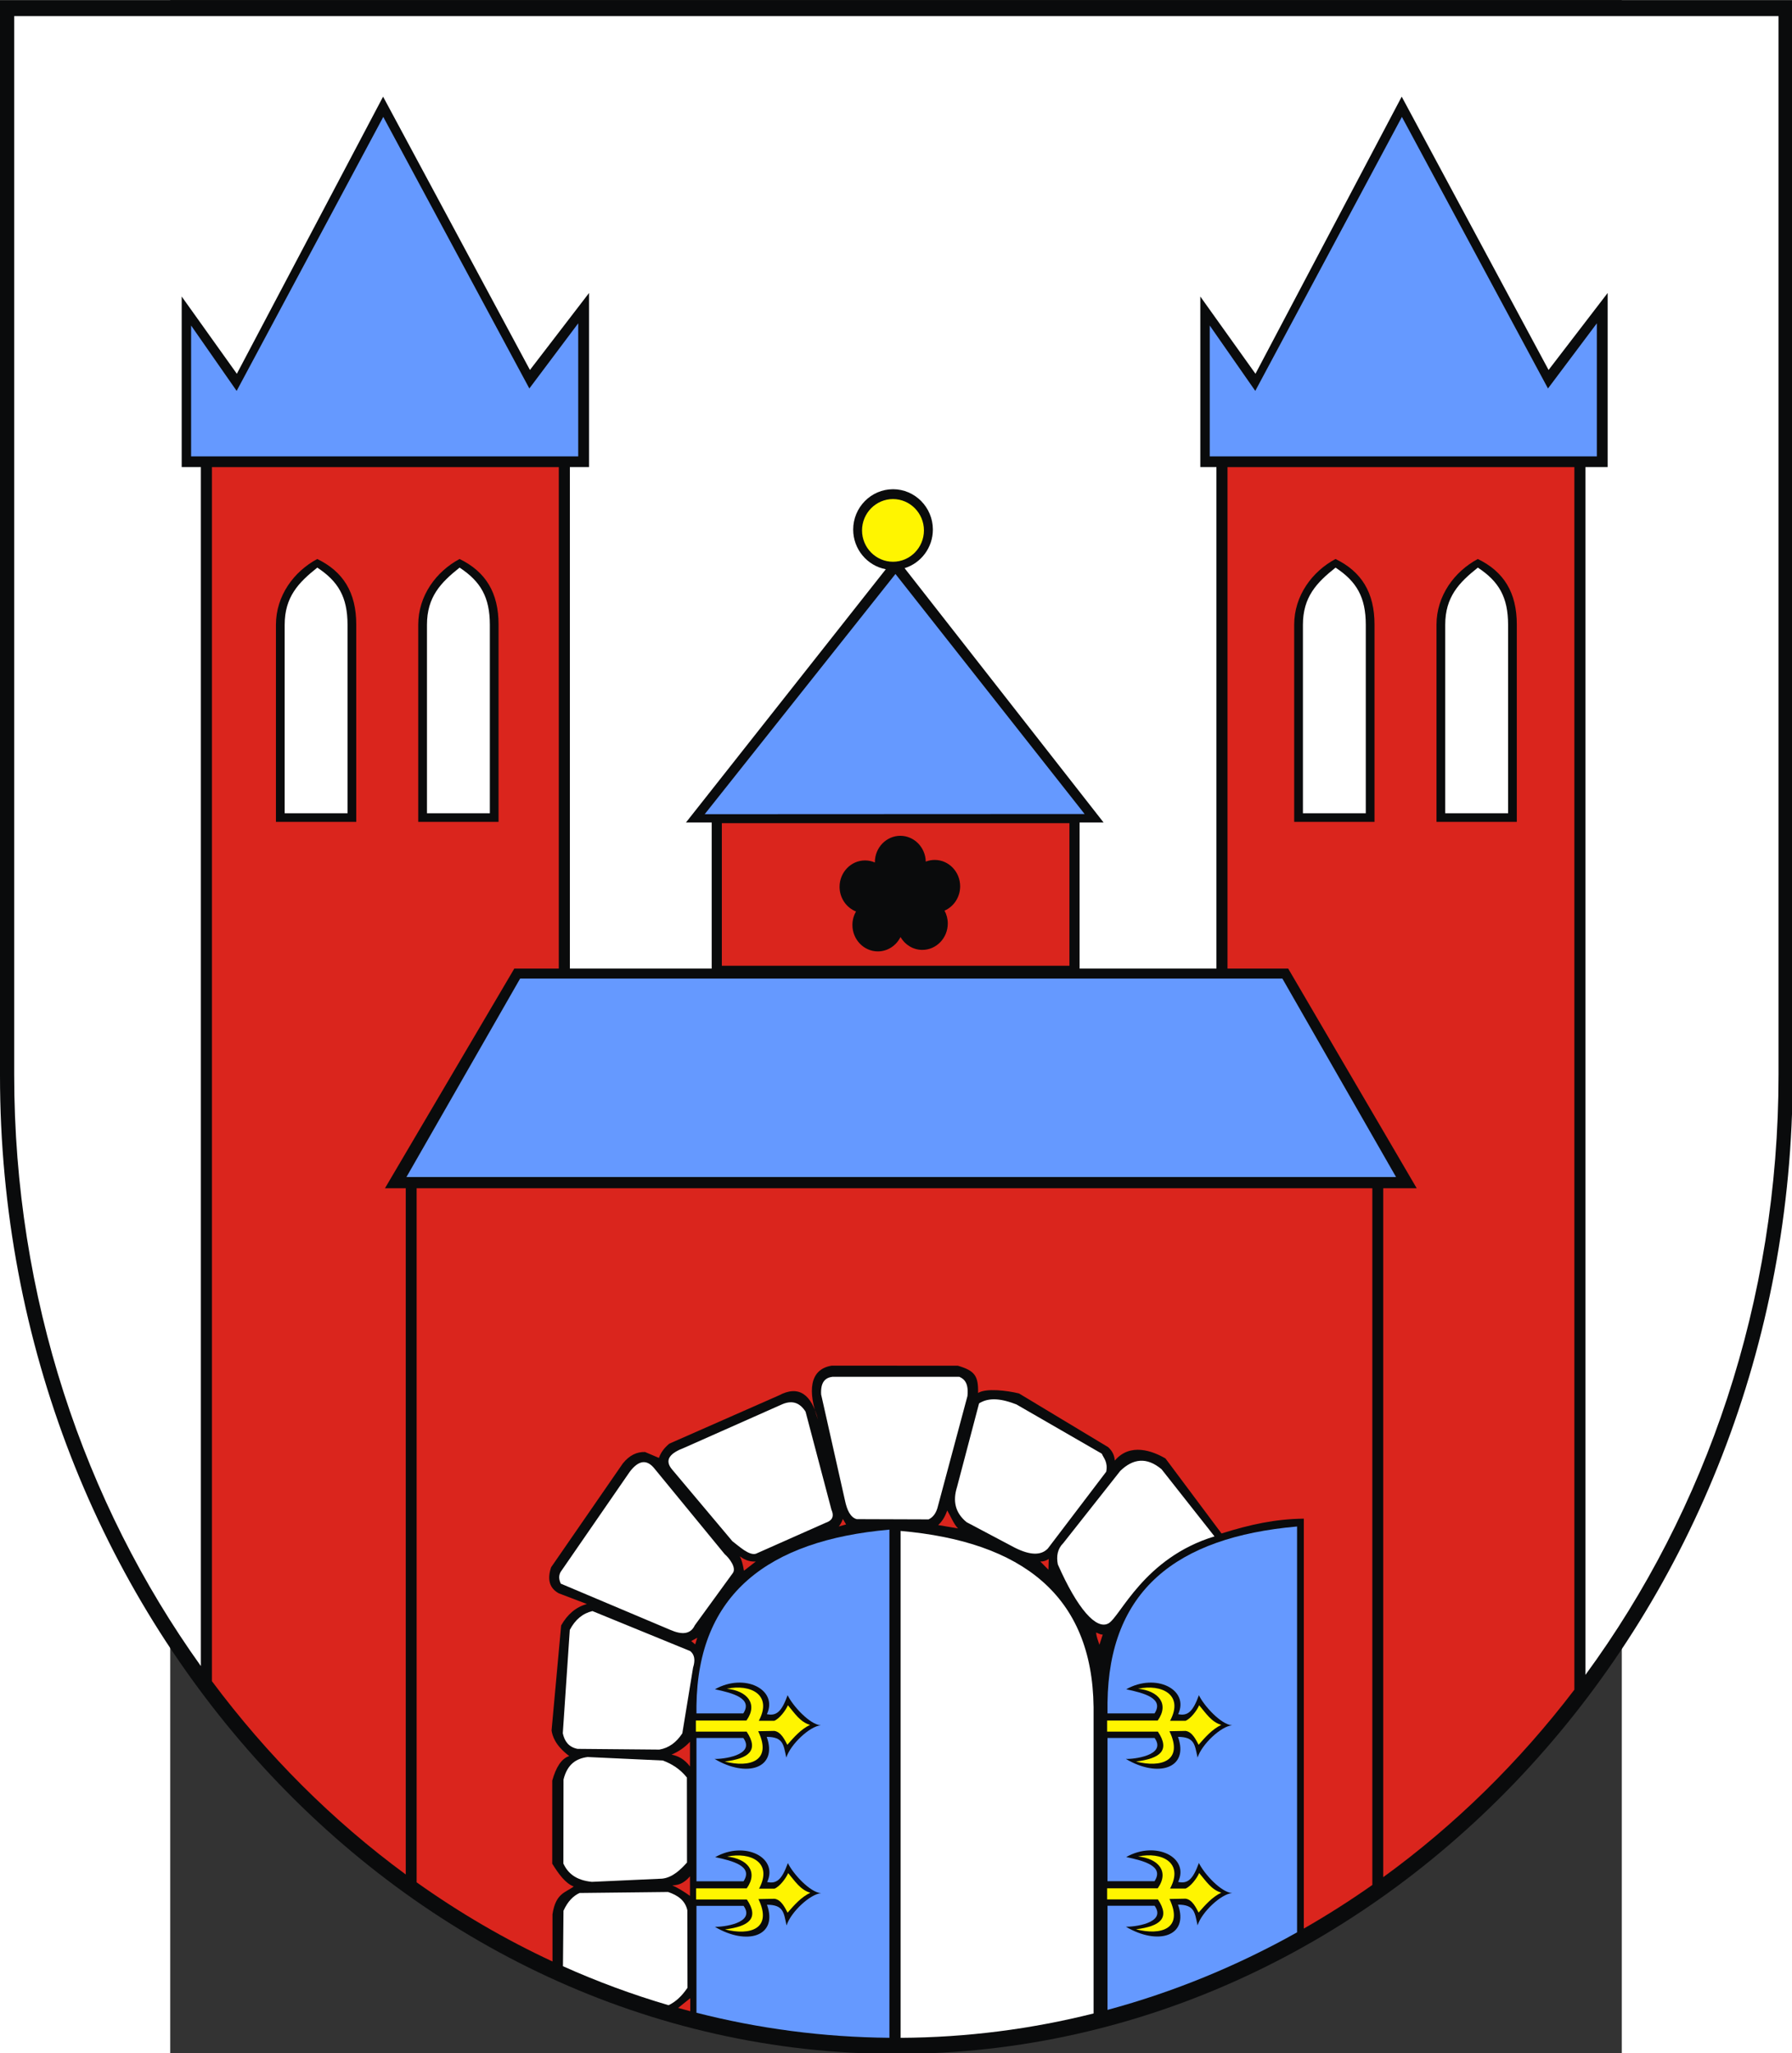 <?xml version="1.0" encoding="UTF-8" standalone="no"?>
<!-- Creator: CorelDRAW -->
<svg
   xmlns:dc="http://purl.org/dc/elements/1.1/"
   xmlns:cc="http://web.resource.org/cc/"
   xmlns:rdf="http://www.w3.org/1999/02/22-rdf-syntax-ns#"
   xmlns:svg="http://www.w3.org/2000/svg"
   xmlns="http://www.w3.org/2000/svg"
   xmlns:sodipodi="http://sodipodi.sourceforge.net/DTD/sodipodi-0.dtd"
   xmlns:inkscape="http://www.inkscape.org/namespaces/inkscape"
   xml:space="preserve"
   width="744"
   height="852.341"
   style="shape-rendering:geometricPrecision; text-rendering:geometricPrecision; image-rendering:optimizeQuality; fill-rule:evenodd; clip-rule:evenodd"
   viewBox="0 0 210 297"
   id="svg2"
   sodipodi:version="0.32"
   inkscape:version="0.45.1"
   sodipodi:docname="POL Chełmża COA.svg"
   inkscape:output_extension="org.inkscape.output.svg.inkscape"
   sodipodi:docbase="C:\Users\Mistrz\Desktop"
   version="1.0"><rect x="0" y="0" width="210" height="297" fill="#333333" stroke="none"/><sodipodi:namedview
   inkscape:window-height="480"
   inkscape:window-width="640"
   inkscape:pageshadow="2"
   inkscape:pageopacity="0.0"
   guidetolerance="10.0"
   gridtolerance="10.0"
   objecttolerance="10.0"
   borderopacity="1.0"
   bordercolor="#666666"
   pagecolor="#ffffff"
   id="base" />
 <defs
   id="defs4">
  <style
   type="text/css"
   id="style6">
   
    .fil0 {fill:#0A0B0C}
    .fil1 {fill:#DA251D}
    .fil3 {fill:#FFF500}
    .fil4 {fill:white}
    .fil2 {fill:#6599FF}
   
  </style>
 </defs>
 <g
   id="Warstwa_x0020_1"
   transform="matrix(1.235,0,0,1.235,-24.624,-34.826)">
  <g
   id="_110337128">
   <path
   id="_110337632"
   class="fil0"
   d="M 210,154.178 C 210,217.304 162.832,268.79 105,268.79 C 47.168,268.79 0,217.304 0,154.178 L 0,28.21 L 210,28.21 L 210,154.178 L 210,154.178 z "
   style="fill:#0a0b0c" />
   <path
   id="_110337560"
   class="fil1"
   d="M 80.969,220.428 L 81.678,220.039 L 81.437,220.817 L 80.969,220.428 L 80.969,220.428 z M 162.033,248.086 C 170.438,241.984 177.986,234.574 184.424,226.127 L 184.424,82.916 L 143.79,82.916 L 143.79,141.656 L 150.901,141.656 L 165.956,167.388 L 162.033,167.388 L 162.033,248.086 L 162.033,248.086 z M 152.73,254.105 L 152.73,206.092 C 149.381,206.126 146.438,206.778 143.09,207.825 L 136.527,199.041 C 135.02,198.156 132.381,197.166 130.589,199.288 C 130.544,198.728 130.345,198.191 129.803,197.709 L 119.369,191.424 C 117.946,191.074 115.499,190.783 114.574,191.368 C 114.615,189.351 114.185,188.758 112.194,188.172 L 97.421,188.169 C 94.81,188.589 94.6,191.196 95.829,194.5 C 95.052,191.534 93.581,190.409 91.24,191.653 L 78.395,197.31 C 77.796,197.826 77.43,198.303 77.187,198.975 L 75.564,198.283 C 74.63,198.253 73.753,198.635 72.961,199.618 L 64.559,211.783 C 64.077,213.229 64.377,214.247 65.459,214.836 L 68.752,216.091 C 67.452,216.445 66.464,217.309 65.734,218.596 L 64.612,230.9 C 64.695,231.445 64.968,232.611 66.684,233.897 C 65.756,234.194 65.123,235.231 64.692,236.774 L 64.69,246.506 C 65.436,247.713 66.249,248.827 67.208,249.176 C 66.263,249.9 65.096,249.929 64.719,252.433 L 64.719,257.96 C 59.15,255.37 53.828,252.261 48.806,248.689 L 48.806,167.388 L 65.9,167.388 L 160.758,167.388 L 160.758,248.998 C 158.16,250.826 155.481,252.532 152.73,254.105 L 152.73,254.105 z M 24.824,225.125 C 31.317,233.84 38.974,241.483 47.531,247.769 L 47.531,167.388 L 45.094,167.388 L 60.246,141.656 L 65.459,141.656 L 65.459,82.917 L 24.824,82.917 L 24.824,225.125 L 24.824,225.125 z M 84.556,124.624 L 84.556,141.324 L 125.275,141.324 L 125.275,124.624 L 84.556,124.624 z M 79.436,263.4 C 79.909,263.533 80.383,263.661 80.859,263.786 L 80.859,262.26 L 79.436,263.4 z M 78.752,249.036 C 79.662,249.054 80.295,248.603 80.826,247.983 L 80.826,250.281 C 80.15,249.785 79.458,249.372 78.752,249.036 z M 128.393,219.429 C 128.655,219.509 128.895,219.684 129.179,219.668 L 128.786,220.865 C 128.619,220.361 128.444,219.931 128.393,219.429 L 128.393,219.429 z M 121.865,211.112 C 122.258,211.12 122.571,210.996 122.847,210.813 L 122.814,212.069 L 121.865,211.112 L 121.865,211.112 z M 110.958,205.128 C 110.707,205.858 110.354,206.429 109.899,206.839 L 112.225,207.234 C 111.726,206.736 111.38,205.83 110.958,205.128 z M 98.731,206.121 L 99.113,206.768 L 98.261,207.007 C 98.456,206.753 98.624,206.47 98.731,206.121 L 98.731,206.121 z M 86.667,210.501 C 87.338,211.01 87.95,211.146 88.534,211.112 L 87.147,212.189 C 87.028,211.477 86.874,210.894 86.667,210.501 z M 80.957,220.422 L 80.837,220.422 L 80.957,220.422 z M 78.665,233.73 C 79.484,233.382 80.211,232.889 80.826,232.222 L 80.826,235.118 C 80.156,234.231 79.422,233.883 78.665,233.73 L 78.665,233.73 z "
   style="fill:#da251d" />
   <path
   id="_110337488"
   class="fil2"
   d="M 22.386,66.331 L 22.386,81.659 L 67.733,81.659 L 67.733,66.072 L 62.008,73.703 L 44.897,41.895 L 27.721,73.988 L 22.386,66.331 L 22.386,66.331 z M 81.585,248.567 L 87.099,248.567 C 88.241,246.81 85.894,246.186 83.781,245.739 C 87.257,243.774 91.213,245.792 89.865,248.654 C 91.01,248.9 91.602,248.327 92.294,246.433 C 92.884,247.674 94.889,249.877 96.183,249.96 C 94.903,250.059 92.645,252.164 92.138,253.738 C 91.808,252.233 91.804,251.323 89.845,251.314 C 91.176,255.02 87.494,256.138 83.739,253.896 C 84.565,253.945 88.573,253.505 87.105,251.445 L 81.585,251.445 L 81.585,263.966 C 88.86,265.822 96.423,266.834 104.188,266.9 L 104.188,207.374 C 89.94,208.631 81.745,214.952 81.585,227.995 L 81.585,228.904 L 87.069,228.904 C 88.211,227.147 85.864,226.523 83.751,226.076 C 87.228,224.11 91.183,226.129 89.835,228.991 C 90.98,229.237 91.572,228.663 92.264,226.77 C 92.854,228.011 94.859,230.214 96.153,230.297 C 94.874,230.395 92.615,232.501 92.108,234.074 C 91.778,232.57 91.774,231.659 89.815,231.65 C 91.146,235.357 87.464,236.475 83.709,234.233 C 84.535,234.281 88.543,233.842 87.075,231.781 L 81.585,231.781 L 81.585,248.567 L 81.585,248.567 z M 129.736,248.555 L 135.246,248.555 C 136.388,246.799 134.041,246.175 131.927,245.727 C 135.404,243.762 139.36,245.78 138.012,248.642 C 139.156,248.888 139.749,248.315 140.441,246.422 C 141.03,247.663 143.036,249.865 144.33,249.948 C 143.05,250.047 140.791,252.152 140.285,253.726 C 139.954,252.221 139.95,251.311 137.991,251.302 C 139.322,255.008 135.64,256.127 131.886,253.884 C 132.711,253.933 136.72,253.493 135.252,251.433 L 129.736,251.433 L 129.736,263.632 C 137.52,261.531 144.96,258.461 151.94,254.549 L 151.94,207.008 C 137.692,208.264 129.896,214.586 129.736,227.629 L 129.736,228.904 L 135.246,228.904 C 136.388,227.147 134.041,226.523 131.927,226.076 C 135.404,224.11 139.36,226.129 138.012,228.991 C 139.156,229.237 139.749,228.663 140.441,226.77 C 141.03,228.011 143.036,230.214 144.33,230.297 C 143.05,230.395 140.791,232.501 140.285,234.074 C 139.954,232.57 139.95,231.659 137.991,231.65 C 139.322,235.357 135.64,236.475 131.886,234.233 C 132.711,234.281 136.72,233.842 135.252,231.781 L 129.736,231.781 L 129.736,248.555 L 129.736,248.555 z M 104.895,95.433 L 82.551,123.57 L 127.053,123.55 L 104.895,95.433 L 104.895,95.433 z M 141.71,66.331 L 141.71,81.658 L 187.057,81.658 L 187.057,66.072 L 181.332,73.703 L 164.221,41.895 L 147.045,73.988 L 141.71,66.331 L 141.71,66.331 z M 60.927,142.828 L 150.221,142.828 L 163.536,166.075 L 47.611,166.075 L 60.927,142.828 L 60.927,142.828 z "
   style="fill:#6599ff" />
   <path
   id="_110337416"
   class="fil3"
   d="M 81.515,229.736 L 87.441,229.736 C 88.835,227.772 87.51,226.252 85.144,226.012 C 87.885,225.434 90.536,226.694 88.888,229.765 L 90.703,229.765 C 91.3,229.527 92.049,228.548 92.296,227.945 C 93.084,228.882 93.749,229.927 94.889,230.246 C 93.822,230.757 93.014,231.68 92.229,232.578 C 91.931,232.014 91.493,231.063 90.703,230.953 L 88.817,230.989 C 90.497,234.501 87.808,235.287 84.9,234.54 C 87.711,234.188 88.94,233.246 87.462,231.038 L 81.515,231.038 L 81.515,229.736 L 81.515,229.736 z M 81.545,249.399 L 87.471,249.399 C 88.865,247.435 87.54,245.915 85.174,245.675 C 87.915,245.097 90.566,246.357 88.918,249.428 L 90.733,249.428 C 91.33,249.19 92.079,248.212 92.326,247.608 C 93.114,248.545 93.779,249.59 94.919,249.909 C 93.852,250.421 93.044,251.344 92.259,252.242 C 91.961,251.678 91.523,250.727 90.733,250.616 L 88.847,250.652 C 90.527,254.164 87.838,254.95 84.93,254.203 C 87.741,253.851 88.97,252.91 87.492,250.702 L 81.545,250.702 L 81.545,249.399 L 81.545,249.399 z M 129.691,249.388 L 135.617,249.388 C 137.012,247.423 135.686,245.903 133.32,245.663 C 136.062,245.085 138.712,246.345 137.065,249.417 L 138.88,249.417 C 139.477,249.179 140.226,248.2 140.472,247.597 C 141.26,248.533 141.926,249.578 143.066,249.897 C 141.999,250.409 141.19,251.332 140.406,252.23 C 140.108,251.666 139.67,250.715 138.88,250.604 L 136.993,250.641 C 138.673,254.152 135.984,254.939 133.077,254.191 C 135.888,253.839 137.117,252.898 135.638,250.69 L 129.691,250.69 L 129.691,249.388 L 129.691,249.388 z M 129.691,229.736 L 135.617,229.736 C 137.012,227.772 135.686,226.252 133.32,226.012 C 136.062,225.434 138.712,226.694 137.065,229.765 L 138.88,229.765 C 139.477,229.527 140.226,228.548 140.472,227.945 C 141.26,228.882 141.926,229.927 143.066,230.246 C 141.999,230.757 141.19,231.68 140.406,232.578 C 140.108,232.014 139.67,231.063 138.88,230.953 L 136.993,230.989 C 138.673,234.501 135.984,235.287 133.077,234.54 C 135.888,234.188 137.117,233.246 135.638,231.038 L 129.691,231.038 L 129.691,229.736 L 129.691,229.736 z M 104.606,86.658 C 106.602,86.658 108.231,88.307 108.231,90.329 C 108.231,92.352 106.602,94.001 104.606,94.001 C 102.609,94.001 100.98,92.352 100.98,90.329 C 100.98,88.307 102.609,86.658 104.606,86.658 z "
   style="fill:#fff500" />
   <path
   id="_110337344"
   class="fil4"
   d="M 131.229,200.498 C 132.707,199.07 134.301,198.823 136.066,200.301 L 142.269,208.167 C 133.979,210.687 131.248,217.566 129.851,218.354 C 128.432,219.155 126.212,216.668 123.915,211.446 C 123.725,210.468 123.885,209.617 124.555,208.953 L 131.229,200.498 L 131.229,200.498 z M 65.945,258.514 C 69.951,260.312 74.082,261.841 78.319,263.083 C 79.145,262.691 79.882,262.01 80.532,261.041 L 80.514,251.959 C 80.26,250.791 79.375,250.201 78.261,249.82 L 67.89,249.937 C 67.165,250.275 66.518,250.895 66.007,252.019 L 65.945,258.514 L 65.945,258.514 z M 114.689,192.587 C 115.867,191.833 117.388,192.051 119.067,192.71 L 129.066,198.48 C 129.28,199.005 129.794,199.423 129.587,200.587 L 122.744,209.591 C 121.994,210.369 120.777,210.444 118.88,209.493 L 113.227,206.501 C 111.862,205.384 111.605,203.988 112.103,202.4 L 114.689,192.587 L 114.689,192.587 z M 97.518,189.47 L 112.369,189.47 C 113.01,189.744 113.477,190.276 113.328,191.73 L 109.892,204.546 C 109.68,205.487 109.27,205.942 108.772,206.176 L 100.354,206.147 C 99.612,205.939 99.215,205.083 98.975,203.932 L 96.189,191.542 C 96.108,190.1 96.667,189.576 97.518,189.47 L 97.518,189.47 z M 91.665,192.675 L 80.15,197.786 C 78.548,198.394 77.753,199.174 78.731,200.332 L 85.79,208.73 C 86.618,209.356 87.754,210.443 88.555,210.196 L 96.711,206.576 C 97.41,206.34 97.773,205.908 97.396,205.044 L 94.363,193.555 C 93.732,192.562 92.869,192.175 91.665,192.675 L 91.665,192.675 z M 81.39,218.586 L 85.825,212.487 C 86.312,211.88 85.459,210.738 84.884,210.24 L 76.682,200.244 C 75.783,199.106 74.812,199.224 73.77,200.6 L 65.661,212.348 C 65.398,212.847 65.512,213.277 65.68,213.697 L 78.531,219.122 C 79.887,219.716 80.894,219.641 81.39,218.586 L 81.39,218.586 z M 79.928,231.235 L 81.189,223.53 C 81.471,222.652 81.359,222.009 80.853,221.601 L 69.4,216.915 C 68.264,217.18 67.38,217.916 66.746,219.123 L 65.927,231.227 C 66.126,232.146 66.594,232.844 67.653,233.056 L 77.239,233.141 C 78.357,232.951 79.24,232.289 79.928,231.235 L 79.928,231.235 z M 80.475,246.371 L 80.463,236.411 C 79.645,235.394 78.679,234.809 77.646,234.42 L 68.831,234.012 C 67.521,234.181 66.46,234.828 66.01,236.649 L 65.993,246.486 C 66.512,247.614 67.456,248.447 69.337,248.633 L 77.561,248.259 C 78.82,248.131 79.791,247.128 80.475,246.371 L 80.475,246.371 z M 105.499,266.904 C 113.262,266.865 120.835,265.876 128.103,264.05 L 128.103,228.148 C 127.942,215.105 119.748,208.783 105.499,207.527 L 105.499,266.904 z M 104.61,85.505 C 107.18,85.505 109.277,87.629 109.277,90.231 C 109.277,92.358 107.878,94.164 105.965,94.753 L 129.274,124.542 L 126.465,124.542 L 126.465,141.655 L 142.495,141.655 L 142.495,82.915 L 140.607,82.915 L 140.607,62.933 L 147.068,71.981 L 164.198,39.521 L 181.402,71.536 L 188.321,62.52 L 188.321,82.915 L 185.72,82.915 L 185.72,224.39 C 199.863,205.094 208.339,180.634 208.339,154.089 L 208.339,30.088 L 1.662,30.088 L 1.662,154.089 C 1.662,180.162 9.837,204.216 23.53,223.357 L 23.53,82.915 L 21.284,82.915 L 21.284,62.933 L 27.745,71.981 L 44.875,39.521 L 62.078,71.536 L 68.998,62.521 L 68.998,82.915 L 66.755,82.915 L 66.755,141.656 L 83.369,141.656 L 83.369,124.542 L 80.355,124.542 L 103.765,94.879 C 101.596,94.475 99.943,92.543 99.943,90.231 C 99.943,87.629 102.04,85.506 104.61,85.506 L 104.61,85.505 z "
   style="fill:#ffffff" />
   <path
   id="_110337272"
   class="fil0"
   d="M 173.113,93.679 C 176.168,95.161 177.681,97.618 177.681,101.361 L 177.681,124.471 L 168.273,124.471 L 168.273,101.389 C 168.273,97.964 170.39,95.135 173.113,93.679 z M 156.444,93.679 C 159.498,95.161 161.012,97.618 161.012,101.361 L 161.012,124.471 L 151.603,124.471 L 151.603,101.389 C 151.603,97.964 153.72,95.135 156.444,93.679 z M 53.834,93.679 C 56.888,95.161 58.402,97.618 58.402,101.361 L 58.402,124.471 L 48.993,124.471 L 48.993,101.389 C 48.993,97.964 51.11,95.135 53.834,93.679 L 53.834,93.679 z M 37.164,93.679 C 40.219,95.161 41.733,97.618 41.732,101.361 L 41.732,124.471 L 32.324,124.471 L 32.324,101.389 C 32.324,97.964 34.441,95.135 37.164,93.679 L 37.164,93.679 z "
   style="fill:#0a0b0c" />
   <path
   id="_110337200"
   class="fil4"
   d="M 173.117,94.688 C 175.584,96.309 176.659,98.156 176.659,101.389 L 176.659,123.463 L 169.296,123.463 L 169.296,101.389 C 169.296,98.131 170.9,96.449 173.117,94.688 z M 156.447,94.688 C 158.915,96.309 159.99,98.156 159.99,101.389 L 159.99,123.463 L 152.626,123.463 L 152.626,101.389 C 152.626,98.131 154.23,96.449 156.447,94.688 z M 53.837,94.688 C 56.305,96.309 57.38,98.156 57.38,101.389 L 57.38,123.463 L 50.016,123.463 L 50.016,101.389 C 50.016,98.131 51.62,96.449 53.837,94.688 L 53.837,94.688 z M 37.168,94.688 C 39.636,96.309 40.71,98.156 40.71,101.389 L 40.71,123.463 L 33.347,123.463 L 33.347,101.389 C 33.347,98.131 34.951,96.449 37.168,94.688 z "
   style="fill:#ffffff" />
   <path
   id="_110337032"
   class="fil0"
   d="M 109.493,128.928 C 111.135,128.928 112.474,130.316 112.474,132.019 C 112.474,133.298 111.717,134.401 110.644,134.869 C 110.886,135.315 111.024,135.829 111.024,136.375 C 111.024,138.078 109.685,139.466 108.043,139.466 C 106.959,139.466 106.007,138.861 105.486,137.96 C 104.99,138.958 103.987,139.643 102.834,139.643 C 101.192,139.643 99.853,138.255 99.853,136.552 C 99.853,135.974 100.007,135.432 100.276,134.969 C 99.151,134.526 98.349,133.396 98.349,132.078 C 98.349,130.376 99.688,128.987 101.329,128.987 C 101.739,128.987 102.129,129.073 102.484,129.229 C 102.484,129.217 102.484,129.205 102.484,129.193 C 102.484,127.491 103.823,126.103 105.465,126.103 C 107.085,126.103 108.41,127.455 108.445,129.126 C 108.771,128.998 109.124,128.928 109.493,128.928 L 109.493,128.928 z "
   style="fill:#0a0b0c" />
  </g>
 </g>
</svg>